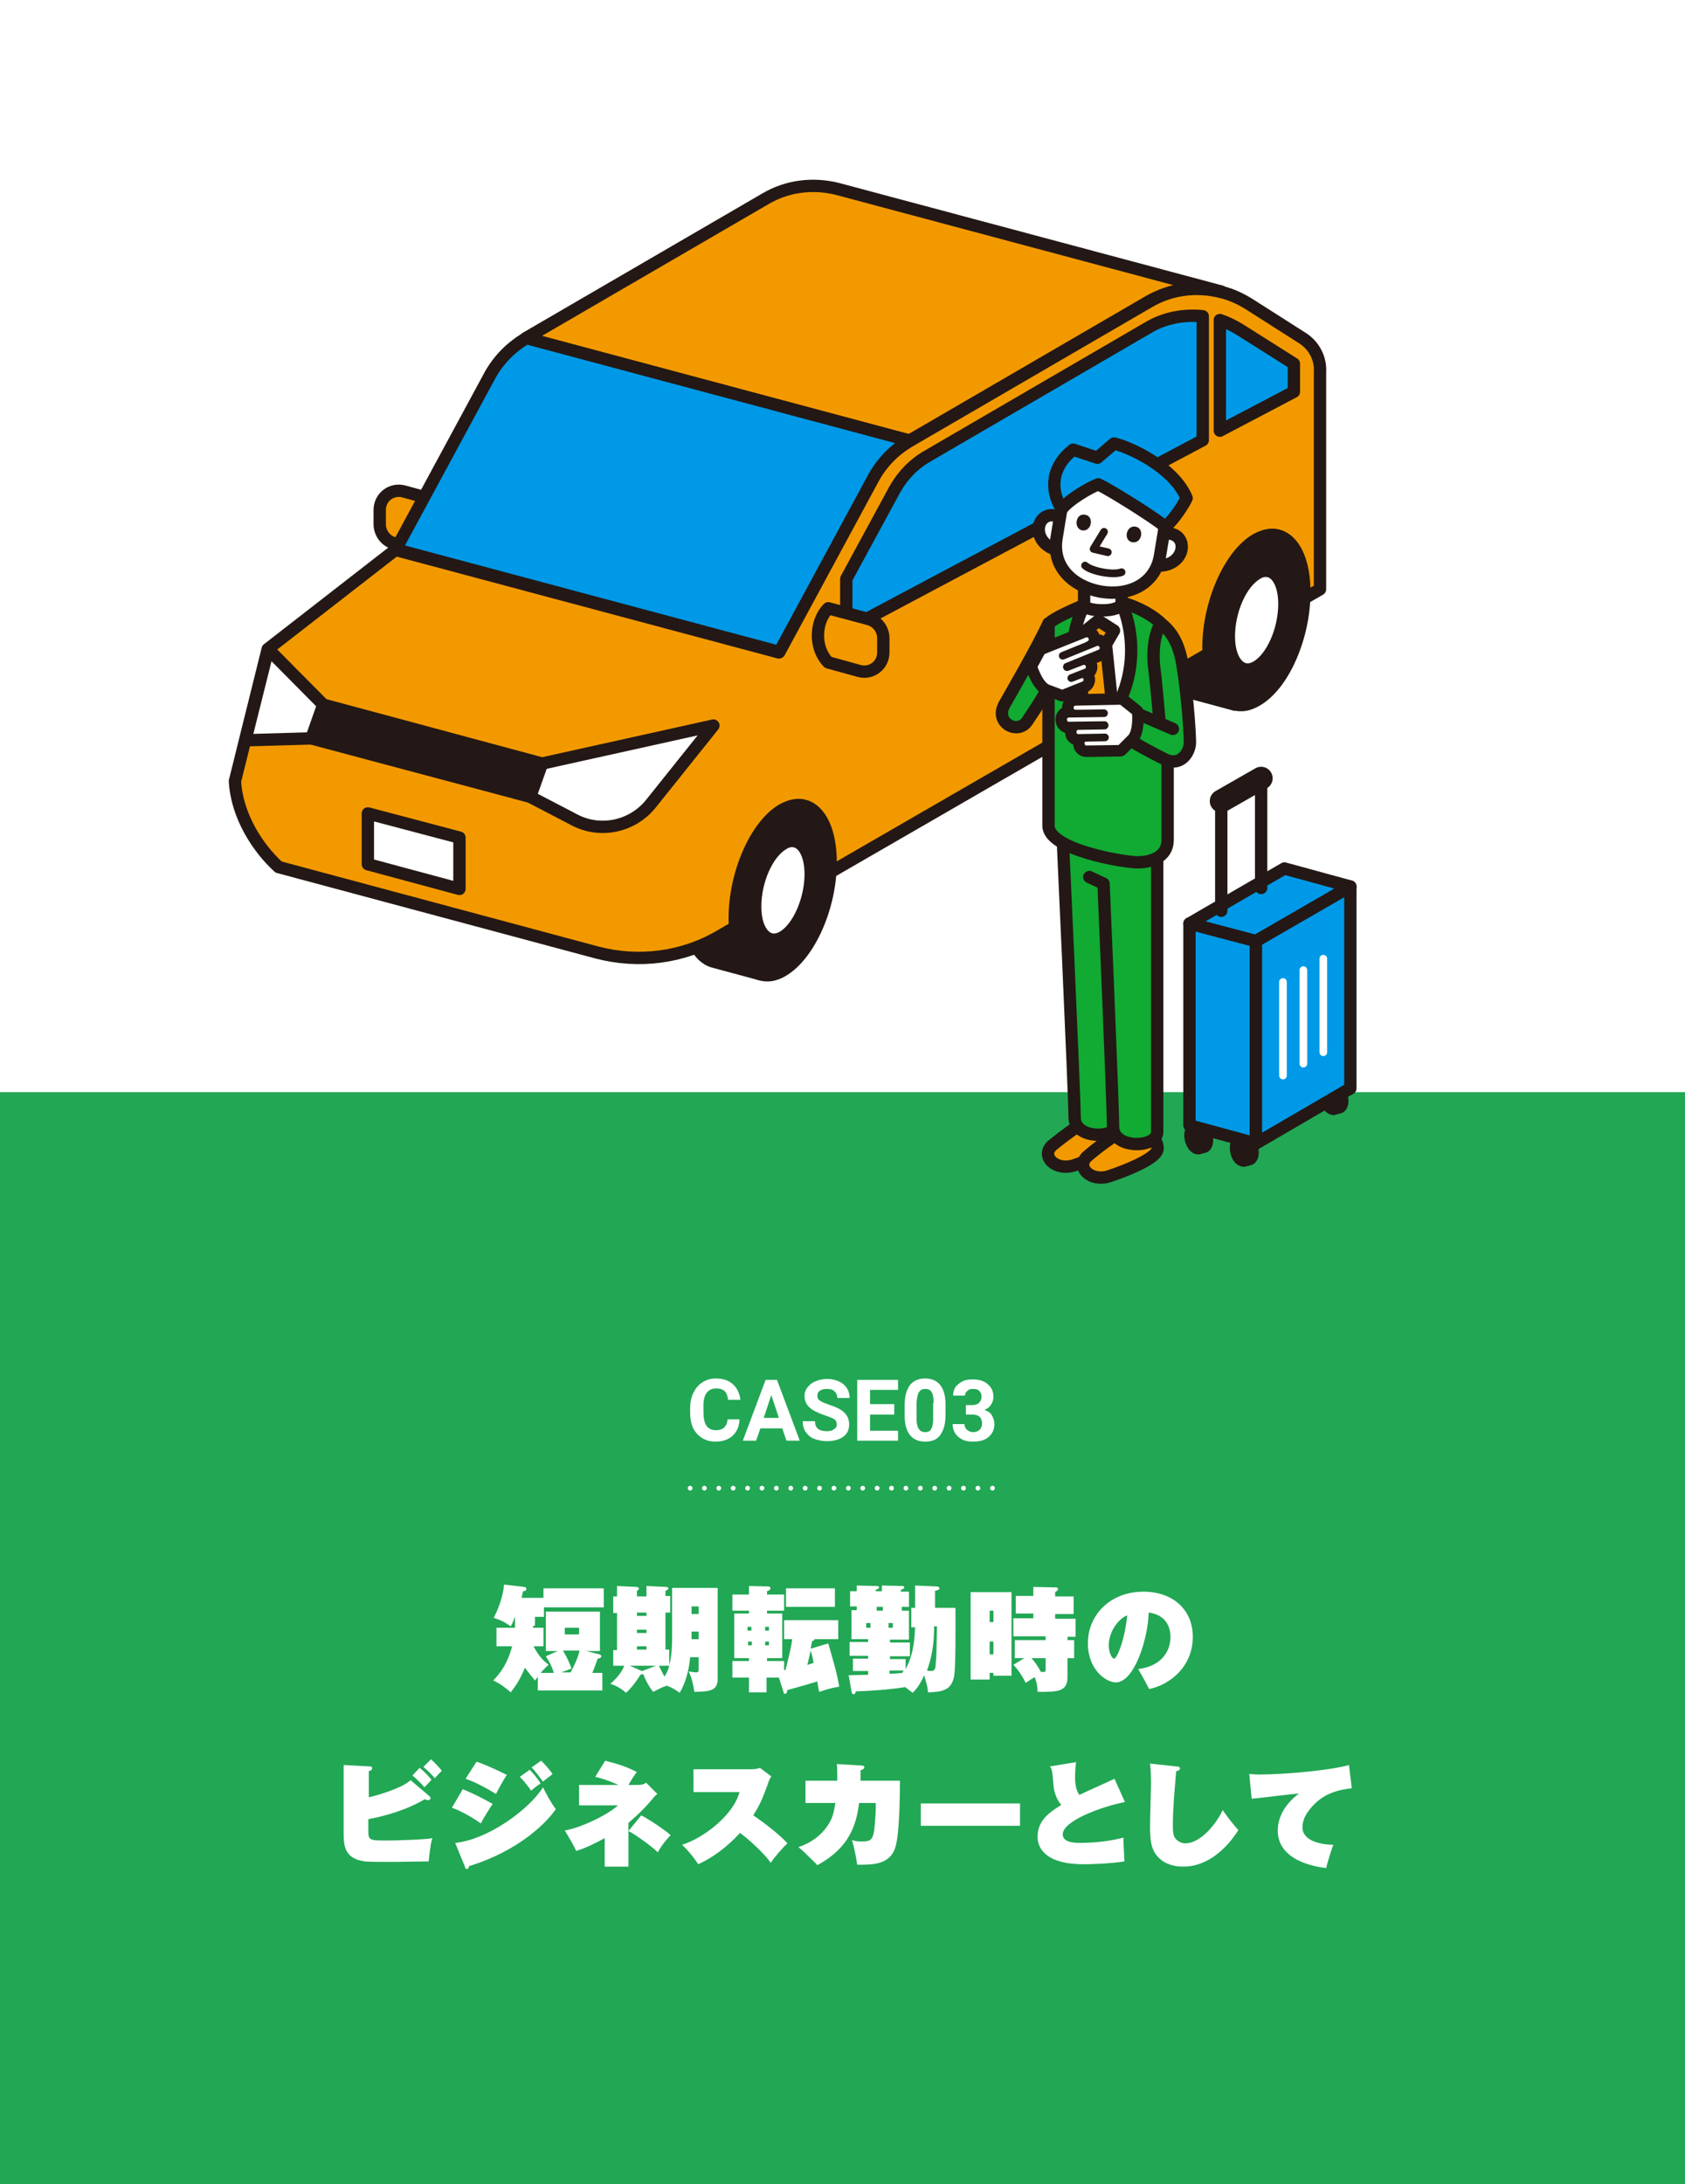 <?xml version="1.0" encoding="utf-8"?>
<!-- Generator: Adobe Illustrator 27.4.0, SVG Export Plug-In . SVG Version: 6.00 Build 0)  -->
<svg version="1.1" id="レイヤー_1" xmlns="http://www.w3.org/2000/svg" x="0px"
     y="0px" viewBox="0 0 355 460" style="enable-background:new 0 0 355 460;" xml:space="preserve">
<style type="text/css">
	.st0{fill:#FFFFFF;}
	.st1{fill:#22A755;}
	.st2{fill:#F39900;stroke:#231815;stroke-width:2.6;stroke-linecap:round;stroke-linejoin:round;stroke-miterlimit:10;}
	.st3{fill:#231815;stroke:#231815;stroke-width:2.6;stroke-linecap:round;stroke-linejoin:round;stroke-miterlimit:10;}
	.st4{fill:#FFFFFF;stroke:#231815;stroke-width:2.6;stroke-linecap:round;stroke-linejoin:round;stroke-miterlimit:10;}
	.st5{fill:#0099E7;stroke:#231815;stroke-width:2.6;stroke-linejoin:round;stroke-miterlimit:10;}
	.st6{fill:#0099E7;stroke:#231815;stroke-width:2.6;stroke-linecap:round;stroke-linejoin:round;stroke-miterlimit:10;}
	.st7{fill:none;stroke:#231815;stroke-width:2.6;stroke-linecap:round;stroke-linejoin:round;stroke-miterlimit:10;}
	.st8{fill:none;stroke:#231815;stroke-width:4.845;stroke-linecap:round;stroke-linejoin:round;stroke-miterlimit:10;}
	.st9{fill:none;stroke:#FFFFFF;stroke-width:1.615;stroke-linecap:round;stroke-linejoin:round;stroke-miterlimit:10;}
	.st10{fill:#11AA33;stroke:#231815;stroke-width:2.6;stroke-linecap:round;stroke-linejoin:round;stroke-miterlimit:10;}
	.st11{fill:#FFFFFF;stroke:#231815;stroke-width:3.23;stroke-linecap:round;stroke-linejoin:round;stroke-miterlimit:10;}
	.st12{fill:#FFFFFF;stroke:#231815;stroke-width:1.615;stroke-linecap:round;stroke-linejoin:round;stroke-miterlimit:10;}
	.st13{fill:none;stroke:#231815;stroke-width:1.615;stroke-linecap:round;stroke-linejoin:round;stroke-miterlimit:10;}
	.st14{fill:#231815;}
	.st15{fill:none;stroke:#FFFFFF;stroke-linecap:round;stroke-miterlimit:10;}
	.st16{fill:none;stroke:#FFFFFF;stroke-linecap:round;stroke-miterlimit:10;stroke-dasharray:0,3.033;}
</style>
<g>
	<rect class="st0" width="355" height="460"/>
</g>
<g>
	<rect y="230" class="st1" width="355" height="230"/>
</g>
<g>
	<path class="st2" d="M83,114.4l8.6,2.3c2.8-2.8,3-8.4,0-11.4l-6.5-1.8c-2.6-0.7-5.1,1.2-5.1,3.9v3C80,112.2,81.2,113.9,83,114.4z"
		/>
	<path class="st3" d="M159.5,167c-1.4-0.4-2.9-0.1-4.6,0.8c-5.6,3.2-10.1,13.4-10.1,22.8c0,6.5,2.2,11,5.5,11.9l10,2.7
		c-3.3-0.9-5.5-5.3-5.5-11.9c0-9.3,4.5-19.5,10.1-22.8c1.7-0.9,3.2-1.2,4.6-0.8L159.5,167z"/>
	<path class="st3" d="M259.4,110.2c-1.4-0.4-2.9-0.1-4.6,0.8c-5.6,3.2-10.1,13.4-10.1,22.8c0,6.5,2.2,11,5.5,11.9l10,2.7
		c-3.3-0.9-5.5-5.3-5.5-11.9c0-9.3,4.5-19.5,10.1-22.8c1.7-0.9,3.2-1.2,4.6-0.8L259.4,110.2z"/>
	<path class="st2" d="M274.4,71.2L263.1,64c-1.8-1.1-3.7-2-5.8-2.5c-5.1-1.3-10.6-0.7-15.3,2.1l-50.4,29.3c-3.2,1.9-5.8,4.5-7.6,7.7
		l-19.9,36.8l-80.8-21.6l-26.9,20.9l-6.9,27.8l0,0l0,0c0.4,7.4,4.9,14.2,9.2,18.1l67.1,18c8.8,2.3,18.1,1.1,25.9-3.5l126.4-73V78.4
		C278.3,75.5,276.8,72.7,274.4,71.2z"/>
	<g>
		<polygon class="st3" points="111.7,167.8 114.2,160.8 68.1,148.4 65.6,155.5 		"/>
	</g>
	<path class="st3" d="M175,181.6c0-6.6-2.2-11-5.5-11.9c-1.4-0.4-2.9-0.1-4.6,0.8c-5.6,3.2-10.1,13.4-10.1,22.8
		c0,6.5,2.2,11,5.5,11.9c1.4,0.4,2.9,0.2,4.6-0.8C170.5,201.1,175,191,175,181.6z"/>
	<path class="st4" d="M170.8,184.1c0-3.8-1.3-6.4-3.2-6.9c-0.8-0.2-1.7-0.1-2.6,0.5c-3.3,1.9-5.9,7.7-5.9,13.2
		c0,3.8,1.3,6.3,3.2,6.9c0.8,0.2,1.7,0.1,2.7-0.5C168.2,195.4,170.8,189.5,170.8,184.1z"/>
	<path class="st3" d="M274.8,124.7c0-6.6-2.2-11-5.5-11.9c-1.4-0.4-2.9-0.1-4.6,0.8c-5.6,3.2-10.1,13.4-10.1,22.8
		c0,6.5,2.2,11,5.5,11.9c1.4,0.4,2.9,0.2,4.6-0.8C270.4,144.3,274.8,134.1,274.8,124.7z"/>
	<path class="st4" d="M270.6,127.2c0-3.8-1.3-6.4-3.2-6.9c-0.8-0.2-1.7-0.1-2.6,0.5c-3.3,1.9-5.9,7.7-5.9,13.2
		c0,3.8,1.3,6.3,3.2,6.9c0.8,0.2,1.7,0.1,2.7-0.5C268,138.5,270.6,132.7,270.6,127.2z"/>
	<path class="st2" d="M191.6,92.8L242,63.5c4.7-2.7,10.3-3.5,15.3-2.1l-80.8-21.6c-5.1-1.3-10.6-0.7-15.3,2.1l-50.4,29.3L191.6,92.8
		z"/>
	<path class="st5" d="M110.9,71.2c-3.2,1.9-5.8,4.5-7.6,7.7l-19.9,36.8l80.8,21.6l19.9-36.8c1.8-3.2,4.4-5.9,7.6-7.7L110.9,71.2z"/>
	<polygon class="st4" points="51.7,155.9 65.6,155.5 68.1,148.4 56.5,136.7 	"/>
	<polygon class="st4" points="96.8,187.2 77.5,182 77.5,171.3 96.8,176.4 	"/>
	<path class="st4" d="M114.2,160.8l-2.5,7l9.4,4.9c5.4,2.8,12.1,1.4,16-3.4l13.2-16.5L114.2,160.8z"/>
	<path class="st5" d="M272.6,76.6l-11.4-7.2c-1.3-0.8-2.7-1.5-4.2-2v23.3l15.6-8.2V76.6z"/>
	<path class="st5" d="M178.3,132.6v-10.7l10.2-18.8c1.7-3,4-5.4,7-7.1l46.4-27c3.5-2.1,7.6-2.8,11.5-2.4v26.1L178.3,132.6z"/>
	<path class="st2" d="M183.1,130.4l-8.6-2.3c-2.8,2.8-3,8.4,0,11.4l6.5,1.8c2.6,0.7,5.1-1.2,5.1-3.9v-3
		C186.1,132.6,184.9,130.9,183.1,130.4z"/>
</g>
<g>
	<path class="st3" d="M252.6,237.4c0.2,0,0.3,0,0.5,0.1c0.6,0.4,1.2,1.6,1.2,2.6c0,0.8-0.3,1.3-0.6,1.4l-1.2,0.3
		c0.4-0.1,0.6-0.6,0.6-1.4c0-1.1-0.5-2.3-1.2-2.6c-0.2-0.1-0.4-0.1-0.5-0.1L252.6,237.4z"/>
	<path class="st3" d="M250.8,239.1c0-0.8,0.3-1.3,0.6-1.4c0.2,0,0.3,0,0.5,0.1c0.6,0.4,1.2,1.6,1.2,2.6c0,0.8-0.3,1.3-0.6,1.4
		c-0.2,0-0.3,0-0.5-0.1C251.3,241.3,250.8,240.1,250.8,239.1z"/>
	<path class="st3" d="M262.2,240c0.2,0,0.3,0,0.5,0.1c0.6,0.4,1.2,1.6,1.2,2.6c0,0.8-0.3,1.3-0.6,1.4l-1.2,0.3
		c0.4-0.1,0.6-0.6,0.6-1.4c0-1.1-0.5-2.3-1.2-2.6c-0.2-0.1-0.4-0.1-0.5-0.1L262.2,240z"/>
	<path class="st3" d="M260.4,241.7c0-0.8,0.3-1.3,0.6-1.4c0.2,0,0.3,0,0.5,0.1c0.6,0.4,1.2,1.6,1.2,2.6c0,0.8-0.3,1.3-0.6,1.4
		c-0.2,0-0.3,0-0.5-0.1C260.9,244,260.4,242.8,260.4,241.7z"/>
	<path class="st3" d="M281.1,229.1c0.2,0,0.3,0,0.5,0.1c0.6,0.4,1.2,1.6,1.2,2.6c0,0.8-0.3,1.3-0.6,1.4l-1.2,0.3
		c0.4-0.1,0.6-0.6,0.6-1.4c0-1.1-0.5-2.3-1.2-2.6c-0.2-0.1-0.4-0.1-0.5-0.1L281.1,229.1z"/>
	<path class="st3" d="M279.3,230.8c0-0.8,0.3-1.3,0.6-1.4c0.2,0,0.3,0,0.5,0.1c0.6,0.4,1.2,1.6,1.2,2.6c0,0.8-0.3,1.3-0.6,1.4
		c-0.2,0-0.3,0-0.5-0.1C279.9,233.1,279.3,231.9,279.3,230.8z"/>
	<polygon class="st6" points="284.5,186.7 270.6,182.9 250.6,194.5 264.6,198.2 	"/>
	<polygon class="st6" points="264.6,198.2 250.6,194.5 250.6,237 264.6,240.8 	"/>
	<polygon class="st6" points="264.6,198.2 284.5,186.7 284.5,229.2 264.6,240.8 	"/>
	<polyline class="st7" points="257.3,191.8 257.3,168.7 265.7,163.9 265.7,187 	"/>
	<line class="st8" x1="257.3" y1="168.7" x2="265.7" y2="163.9"/>
	<line class="st9" x1="270.3" y1="226.5" x2="270.3" y2="206.8"/>
	<line class="st9" x1="278.8" y1="201.9" x2="278.8" y2="221.6"/>
	<line class="st9" x1="274.6" y1="224" x2="274.6" y2="204.3"/>
</g>
<g>
	<path class="st4" d="M223.7,109.1c-5.2-2.8-7.3,5.1-0.8,6.8"/>
	<path class="st4" d="M245,112.4c5.8-0.9,5.2,7.2-1.5,6.7"/>
	<path class="st2" d="M231.3,234.4c2.8,0.7,6,3.9,5,5.8c-1,1.9-7.2,4.3-10,5.2c-4,1.3-7.1-2-4.6-4.2
		C223.4,239.8,227.2,236.9,231.3,234.4z"/>
	<path class="st2" d="M238.7,236.7c2.8,0.7,6,3.9,5,5.8c-1,1.9-7.2,4.3-10,5.2c-4,1.3-7.1-2-4.6-4.2
		C230.8,242,234.6,239.1,238.7,236.7z"/>
	<path class="st10" d="M235.7,176.1c0,6.6,0,56.9,0,60.3c0,3.4-9.3,3.8-9.3-1.1c0-4.8-2.7-63.2-2.7-63.2"/>
	<path class="st10" d="M229.5,184.7l3,1.4c0,0,2,46.4,2,51.2s9.3,4.5,9.3,1.1s0-57.6,0-64.3l-16.8-1.6"/>
	<path class="st10" d="M236.3,126.9c3.6,0.9,7,3,8.3,4.4s1.4,5.6,1.4,8.1c0,1.4,0,34.1,0,37.5c0,3.4-3.2,4.7-6.3,4.7
		s-18.8-2.7-18.8-7.7s0-39.9,0-42.6c1.7-1.4,4.6-2.6,7.5-3.9L236.3,126.9z"/>
	<path class="st4" d="M228.4,127.4c-4.2,8.4-3.1,21.6,2,27.5c9-7.9,9.4-20.2,5.8-28.1L228.4,127.4z"/>
	<path class="st4" d="M228.4,122.4c0,0,0,3.6,0,5s7.9,1.8,7.9-0.5c0-2.3,0-6.3,0-6.3"/>
	<path class="st4" d="M222.6,113.3c-1,6,3.3,10.2,9.3,11.3c6,1,11.5-1.6,12.5-7.6l1-6.1c1-6-3.3-10.2-9.3-11.3
		c-6-1-11.5,1.6-12.5,7.6L222.6,113.3z"/>
	<path class="st2" d="M230.4,155c1.7-1.5,3-3.1,4.1-4.8l-1.5-14.5l1.7-2.9l-3.3-2.1l-2.9,2.3l0.9,2.7l-2,13.9
		C228.2,151.7,229.2,153.6,230.4,155z"/>
	<path class="st10" d="M247.1,153.5l-7.9-3.4c-2.6-0.1-3.2,4-2,5.1s6.2,3.7,8.2,4.7c3.2,1.6,5.3-1.3,5.3-3.6
		c-0.1-4.1-0.7-10.7-1.5-15.8c-0.8-5.4-2.6-7.6-4.6-9.2c-1.8,2.7-1.7,7.4-1.4,9.5s1.1,11.2,1.1,11.2"/>
	<g>
		<path class="st11" d="M236.3,147.6l-9.7,0.2c-0.7,0-1.3,0.6-1.2,1.3c0,0.7,0.6,1.3,1.3,1.2h-1.4c-0.7,0-1.3,0.6-1.2,1.3
			c0,0.7,0.6,1.3,1.3,1.2h2c-0.7,0-1.3,0.6-1.2,1.3c0,0.7,0.6,1.3,1.3,1.2h1.4c-0.7,0-1.3,0.6-1.2,1.3c0,0.7,0.6,1.3,1.3,1.2l7-0.1
			l2.4-2.4c1-1.3,1-3.8,0.9-5.3L236.3,147.6z"/>
		<path class="st11" d="M232.6,150.2l-7.4,0.1c-0.7,0-1.3,0.6-1.2,1.3c0,0.7,0.6,1.3,1.3,1.2l7.4-0.1"/>
		<path class="st11" d="M232.7,152.8l-5.5,0.1c-0.7,0-1.3,0.6-1.2,1.3c0,0.7,0.6,1.3,1.3,1.2l5.5-0.1"/>
	</g>
	<g>
		<path class="st12" d="M236.3,147.6l-9.7,0.2c-0.7,0-1.3,0.6-1.2,1.3c0,0.7,0.6,1.3,1.3,1.2h-1.4c-0.7,0-1.3,0.6-1.2,1.3
			c0,0.7,0.6,1.3,1.3,1.2h2c-0.7,0-1.3,0.6-1.2,1.3c0,0.7,0.6,1.3,1.3,1.2h1.4c-0.7,0-1.3,0.6-1.2,1.3c0,0.7,0.6,1.3,1.3,1.2l7-0.1
			l2.4-2.4c1-1.3,1-3.8,0.9-5.3L236.3,147.6z"/>
		<path class="st12" d="M232.6,150.2l-7.4,0.1c-0.7,0-1.3,0.6-1.2,1.3c0,0.7,0.6,1.3,1.3,1.2l7.4-0.1"/>
		<path class="st12" d="M232.7,152.8l-5.5,0.1c-0.7,0-1.3,0.6-1.2,1.3c0,0.7,0.6,1.3,1.3,1.2l5.5-0.1"/>
	</g>
	<path class="st10" d="M220.9,131.3c-2.6,5.5-7.1,13.2-9.3,17.1c-2.1,3.8,2.8,6.4,4.8,3.5c1.8-2.7,2.7-4,4.3-6.9L220.9,131.3z"/>
	<polyline class="st13" points="232.6,112 230.4,115.6 233.4,116.3 	"/>
	<path class="st14" d="M228.6,108.4c2,0.3,1.4,3.6-0.6,3.3C226.1,111.3,226.6,108,228.6,108.4z"/>
	<path class="st14" d="M239.2,110.9c2,0.3,1.4,3.6-0.6,3.3S237.2,110.6,239.2,110.9z"/>
	<path class="st5" d="M223.7,107.2c1.5-2,6-4.6,7.7-5.2c2.5,1.2,10.9,6.4,14.1,8.9c1.9-1.4,4.1-5.1,4.5-6
		c-2.7-6.5-11.9-10.7-15.3-11.5l-3.5,3l-5.1-1.7C221.9,97.9,220.9,102.7,223.7,107.2z"/>
	<path class="st13" d="M228.6,119.1c1.3,1.2,5.9,2.1,7.7,1.4"/>
	<g>
		<path class="st11" d="M219.5,137.1l9-3.6c0.6-0.3,1.4,0.1,1.6,0.7c0.3,0.6-0.1,1.4-0.7,1.6l1.3-0.5c0.6-0.3,1.4,0.1,1.6,0.7
			c0.3,0.6-0.1,1.4-0.7,1.6l-3.8,1.6c0.6-0.3,1.4,0.1,1.6,0.7c0.3,0.6-0.1,1.4-0.7,1.6l-1.3,0.5c0.6-0.3,1.4,0.1,1.6,0.7
			c0.3,0.6-0.1,1.4-0.7,1.6l-4.5,1.8l-3.2-1.2c-1.5-0.8-2.4-3.2-2.9-4.5L219.5,137.1z"/>
		<path class="st11" d="M223.9,138.1l6.9-2.8c0.6-0.3,1.4,0.1,1.6,0.7c0.3,0.6-0.1,1.4-0.7,1.6l-6.9,2.8"/>
		<path class="st11" d="M224.8,140.5l3.1-1.2c0.6-0.3,1.4,0.1,1.6,0.7c0.3,0.6-0.1,1.4-0.7,1.6l-3.1,1.2"/>
	</g>
	<g>
		<path class="st12" d="M219.5,137.1l9-3.6c0.6-0.3,1.4,0.1,1.6,0.7c0.3,0.6-0.1,1.4-0.7,1.6l1.3-0.5c0.6-0.3,1.4,0.1,1.6,0.7
			c0.3,0.6-0.1,1.4-0.7,1.6l-3.8,1.6c0.6-0.3,1.4,0.1,1.6,0.7c0.3,0.6-0.1,1.4-0.7,1.6l-1.3,0.5c0.6-0.3,1.4,0.1,1.6,0.7
			c0.3,0.6-0.1,1.4-0.7,1.6l-4.5,1.8l-3.2-1.2c-1.5-0.8-2.4-3.2-2.9-4.5L219.5,137.1z"/>
		<path class="st12" d="M223.9,138.1l6.9-2.8c0.6-0.3,1.4,0.1,1.6,0.7c0.3,0.6-0.1,1.4-0.7,1.6l-6.9,2.8"/>
		<path class="st12" d="M224.8,140.5l3.1-1.2c0.6-0.3,1.4,0.1,1.6,0.7c0.3,0.6-0.1,1.4-0.7,1.6l-3.1,1.2"/>
	</g>
</g>
<g>
	<g>
		<line class="st15" x1="145.4" y1="313.4" x2="145.4" y2="313.4"/>
		<line class="st16" x1="148.4" y1="313.4" x2="207.6" y2="313.4"/>
		<line class="st15" x1="209.1" y1="313.4" x2="209.1" y2="313.4"/>
	</g>
</g>
<g>
	<path class="st0" d="M155.8,299.1c-0.1,1.4-0.6,2.5-1.5,3.3s-2.1,1.2-3.6,1.2c-1.6,0-2.9-0.6-3.9-1.7s-1.4-2.6-1.4-4.5v-0.8
		c0-1.2,0.2-2.3,0.7-3.3s1.1-1.7,1.9-2.2s1.7-0.8,2.8-0.8c1.5,0,2.7,0.4,3.6,1.2s1.4,1.9,1.6,3.3h-2.6c-0.1-0.8-0.3-1.4-0.7-1.8
		s-1-0.6-1.8-0.6c-0.9,0-1.5,0.3-2,0.9s-0.7,1.6-0.7,2.9v1c0,1.4,0.2,2.4,0.6,3s1.1,1,2,1c0.8,0,1.4-0.2,1.8-0.6s0.6-0.9,0.7-1.7
		H155.8z"/>
	<path class="st0" d="M164.8,300.8h-4.6l-0.9,2.6h-2.8l4.8-12.8h2.4l4.8,12.8h-2.8L164.8,300.8z M160.9,298.6h3.2l-1.6-4.8
		L160.9,298.6z"/>
	<path class="st0" d="M176.3,300c0-0.5-0.2-0.9-0.5-1.1s-1-0.5-1.9-0.8s-1.6-0.6-2.2-0.9c-1.5-0.8-2.2-1.8-2.2-3.2
		c0-0.7,0.2-1.3,0.6-1.8c0.4-0.5,0.9-1,1.7-1.3c0.7-0.3,1.5-0.5,2.5-0.5c0.9,0,1.7,0.2,2.4,0.5s1.3,0.8,1.7,1.4
		c0.4,0.6,0.6,1.3,0.6,2.1h-2.6c0-0.6-0.2-1-0.6-1.4s-0.9-0.5-1.6-0.5c-0.6,0-1.1,0.1-1.5,0.4s-0.5,0.6-0.5,1.1c0,0.4,0.2,0.8,0.6,1
		c0.4,0.3,1,0.5,1.8,0.8c1.5,0.5,2.6,1,3.3,1.7c0.7,0.7,1,1.5,1,2.5c0,1.1-0.4,2-1.3,2.6c-0.8,0.6-2,0.9-3.4,0.9
		c-1,0-1.9-0.2-2.7-0.5s-1.4-0.9-1.8-1.5c-0.4-0.6-0.6-1.4-0.6-2.2h2.6c0,1.4,0.8,2.1,2.5,2.1c0.6,0,1.1-0.1,1.5-0.4
		S176.3,300.5,176.3,300z"/>
	<path class="st0" d="M188.4,297.9h-5.1v3.4h5.9v2.1h-8.6v-12.8h8.6v2.1h-5.9v3h5.1V297.9z"/>
	<path class="st0" d="M199.2,298.1c0,1.8-0.4,3.1-1.1,4.1s-1.8,1.4-3.2,1.4c-1.4,0-2.5-0.5-3.2-1.4s-1.1-2.2-1.1-4v-2.4
		c0-1.8,0.4-3.1,1.1-4.1c0.7-0.9,1.8-1.4,3.2-1.4s2.5,0.5,3.2,1.4s1.1,2.2,1.1,4V298.1z M196.7,295.5c0-1.1-0.1-1.8-0.4-2.3
		c-0.3-0.5-0.7-0.7-1.4-0.7c-0.6,0-1,0.2-1.3,0.7c-0.3,0.5-0.4,1.2-0.5,2.2v3.1c0,1,0.1,1.8,0.4,2.3c0.3,0.5,0.7,0.8,1.4,0.8
		c0.6,0,1.1-0.2,1.3-0.7c0.3-0.5,0.4-1.2,0.4-2.2V295.5z"/>
	<path class="st0" d="M203.5,295.9h1.4c0.6,0,1.1-0.2,1.4-0.5s0.5-0.8,0.5-1.3c0-0.5-0.2-0.9-0.5-1.2c-0.3-0.3-0.7-0.4-1.3-0.4
		c-0.5,0-0.9,0.1-1.2,0.4s-0.5,0.6-0.5,1h-2.5c0-0.7,0.2-1.3,0.5-1.8c0.4-0.5,0.9-0.9,1.5-1.2c0.6-0.3,1.4-0.4,2.1-0.4
		c1.4,0,2.4,0.3,3.2,1s1.2,1.5,1.2,2.7c0,0.6-0.2,1.1-0.5,1.6s-0.8,0.9-1.4,1.1c0.7,0.3,1.3,0.6,1.6,1.2s0.5,1.1,0.5,1.8
		c0,1.1-0.4,2-1.2,2.7c-0.8,0.7-1.9,1-3.3,1c-1.3,0-2.3-0.3-3.1-1s-1.2-1.6-1.2-2.7h2.5c0,0.5,0.2,0.9,0.5,1.2
		c0.4,0.3,0.8,0.5,1.3,0.5c0.6,0,1.1-0.2,1.4-0.5c0.3-0.3,0.5-0.7,0.5-1.3c0-1.3-0.7-1.9-2.1-1.9h-1.3V295.9z"/>
</g>
<g>
	<path class="st0" d="M112.3,342.4c0,0.1,0,0.2,0,0.4h2.2v3.9h-2.1c1.3,2.4,2.2,3.1,3.2,3.9c-0.5,0.4-1,0.9-1.7,1.7h2.8
		c-0.5-1.5-0.9-2.3-1.7-3.5l2.5-1.1h-2.5v-8.3h11.4v8.3h-2.9l2.8,0.7c0.3,0.1,0.4,0.3,0.4,0.4c0,0.3-0.5,0.5-0.8,0.5
		c-0.4,1.3-0.6,1.7-1.1,3h2.1v3.7h-13.6v-2.9c-0.1,0.2-0.2,0.3-0.6,0.8c-0.9-1.1-1.7-2.1-2.1-2.7c-1,2.5-2.2,4.2-3,5.2
		c-0.3-0.3-2.2-1.9-3.7-2.5c2.8-2.8,3.6-5.8,4-7.2h-3.3v-3.9h3.9v-2.4h0c-0.4,1.2-0.6,1.6-0.9,2.1c-1.4-1-2.1-1.3-3.6-1.8
		c1-1.8,2-4.6,2.2-7l4.2,0.5c0.4,0,0.5,0.3,0.5,0.4c0,0.4-0.4,0.5-0.7,0.5c0,0.1-0.3,1.2-0.3,1.4h4.6v-2h12.7v4h-12.6v2h-1.9V342.4z
		 M118.6,347.6c0.2,0.3,1.2,2,1.8,3.8c-0.9,0.3-1,0.4-2.2,0.8h2c0.8-1.4,1.6-3.2,1.9-4.6H118.6z M119,342.8v1.4h3v-1.4H119z"/>
	<path class="st0" d="M145.4,349c-0.2,2.5-0.9,5.3-2.2,7.5c-0.8-0.6-1.6-1.1-2.7-1.5c-1,0.3-1.5,0.6-2.9,1.3c-1-1.3-1.7-2.7-2.1-3.8
		c-0.1,0.1-0.2,0.1-0.6,0.2c-0.6,1.1-1.9,2.8-3,3.8c-1.3-1.2-2.7-1.7-3.3-1.9c2.1-1.8,2.8-3.4,2.9-3.8h-2.3v-3.3h0.8v-7.8h-0.8v-3.5
		h0.8v-2.2l4.1,0.2c0.3,0,0.5,0.2,0.5,0.3c0,0.3-0.2,0.4-0.4,0.5v1.2h2V334l4.2,0.2c0.2,0,0.4,0.1,0.4,0.3c0,0.3-0.3,0.4-0.6,0.5
		v1.1h1v3.5h-1v7.8h0.8v3.2c0.2-0.6,0.6-2.2,0.6-5.8v-10.4h9.6v19.2c0,2.6-1.9,2.6-4.9,2.7c-0.4-2.3-0.6-3-1.2-4.3
		c0.6,0.1,1.5,0.2,1.6,0.2c0.5,0,0.5-0.4,0.5-0.8V349H145.4z M138.2,350.8h-5.5l2.5,1.1c0.1,0,0.1,0,0.1,0L138.2,350.8z
		 M134.2,339.6v0.7h2v-0.7H134.2z M134.2,343.2v0.7h2v-0.7H134.2z M134.2,346.7v0.7h2v-0.7H134.2z M138.8,350.8
		c0.3,0.5,0.8,1.6,1.2,2.3c0.5-0.8,0.8-1.5,1-2.3H138.8z M145.7,339.9h1.5v-1.6h-1.5V339.9z M147.2,343.6h-1.5v1.6h1.5V343.6z"/>
	<path class="st0" d="M161.6,349.8h3.6v1.9c0.1,0,0.2,0,0.3,0c1.1-4.5,1.2-5,1.4-6.5h-1.7v-4h11.4v4h-5c0,0.2-0.1,0.3-0.5,0.4
		c0,0.2-0.3,1.3-0.3,1.6l3.7-1.1c1.2,4.2,1.9,6.5,2.3,9.1c-1.9,0.3-3,0.7-4.2,1.1c-0.1-0.3-0.4-1.9-0.4-2.2c-1,0.3-3.6,1.1-6.3,1.8
		c-0.1,0.4-0.1,0.8-0.5,0.8c-0.2,0-0.3-0.1-0.3-0.3l-1-3.1h-2.6v3.1h-3.7v-3.1h-3.5v-3.5h3.5v-0.6h-3.1v-9.4h3.1v-0.6h-3.5v-3.4h3.5
		V334l4.1,0.1c0.2,0,0.4,0.1,0.4,0.4c0,0.3-0.2,0.4-0.7,0.6v0.7h3.6v3.4h-3.6v0.6h3.2v9.4h-3.2V349.8z M158.3,343.4v-0.8h-0.8v0.8
		H158.3z M157.6,345.7v0.8h0.8v-0.8H157.6z M162,343.4v-0.8h-0.8v0.8H162z M161.2,345.7v0.8h0.8v-0.8H161.2z M175.9,334.5v3.9h-10.3
		v-3.9H175.9z M170.8,347.6c-0.1,0.4-0.5,2.2-0.7,3c0.2,0,0.3-0.1,1.3-0.4C171.3,349.3,171,348.3,170.8,347.6z"/>
	<path class="st0" d="M192,342.6v-4h0.8v-4.7l4.5,0.2c0.4,0,0.6,0.1,0.6,0.4c0,0.3-0.3,0.4-0.9,0.5v3.6h4.3c0,3,0.1,12.6-0.3,14.5
		c-0.6,2.9-2.5,3.2-5.5,3.3c0-0.6-0.1-1.3-0.8-3.6c-0.9,2.1-1.9,3.2-2.4,3.7c-0.7-0.5-1-0.8-1.6-1.2c-3.1,0.5-7.2,0.8-10.4,0.9
		c0,0.3-0.2,0.6-0.5,0.6c-0.3,0-0.3-0.3-0.4-0.6l-0.6-3.4c0.1,0,3.8-0.1,4.1-0.1v-0.8h-3.2v-2.6h3.2v-0.6h-3.9v-2.9h3.9v-0.6h-3.5
		v-6.1h1.1v-0.8h-1.4v-3.2h1.4v-1.2l4,0.1c0.4,0,0.7,0,0.7,0.3c0,0.3-0.5,0.4-0.7,0.5v0.3h1.3v-1.2l4.2,0.1c0.2,0,0.5,0,0.5,0.3
		s-0.4,0.4-0.7,0.5v0.4h1.7v3.2H190v0.8h1.5v6.1h-4v0.6h4.2v2.9h-4.2v0.6h3.3v2.1c1.8-3.3,1.9-6.8,2-8.8H192z M183.4,341.8h-0.9v1
		h0.9V341.8z M184.7,338.4v0.8h1.3v-0.8H184.7z M187.2,342.8h0.9v-1h-0.9V342.8z M187.4,352.5c1.8-0.1,1.9-0.1,2.7-0.2
		c0.1-0.2,0.2-0.3,0.3-0.5h-3V352.5z M196.8,342.6c0,2-0.1,5.4-1.5,9.2c0.3,0.1,0.7,0.1,0.9,0.1c0.8,0,0.9-0.7,0.9-1.1
		c0.2-1.9,0.2-2.5,0.3-8.3H196.8z"/>
	<path class="st0" d="M213.1,335.3v17.6h-3.8v-0.6h-0.8v1.4h-4v-18.4H213.1z M209.3,341.6v-2.4h-0.8v2.4H209.3z M208.5,345.7v2.7
		h0.8v-2.7H208.5z M224.9,345.4h1.4v3.8h-1.4v4c0,3.1-2.1,3.1-6.3,3.1c0-0.8-0.1-1.8-0.6-3.1c-0.4,0.2-1.3,0.8-1.9,1.2
		c-0.5-1-1.4-2.6-2.6-3.8l2.3-1.4h-2v-3.8h6.5v-0.8h-6.8v-3.8h4.2v-1h-3.7v-3.7h3.7v-1.9l4.8,0.1c0.4,0,0.4,0.3,0.4,0.4
		c0,0.2-0.3,0.4-0.6,0.6v0.9h3.9v3.7h-3.9v1h4.3v3.8h-1.7V345.4z M220.3,349.2h-3c0.6,0.6,1.3,1.6,2,2.9c0.3,0,0.5,0,0.6,0
		c0.4,0,0.4-0.2,0.4-0.6V349.2z"/>
	<path class="st0" d="M239.8,351.5c5.5-0.7,6.8-4.4,6.8-6.7c0-4.5-3.7-5.1-4.6-5.2c-0.1,5.4-3,14.7-6.9,14.7c-2.1,0-5.9-2.7-5.9-8.2
		c0-6.1,4.8-10.9,11.7-10.9c6.1,0,10.4,3.7,10.4,9.5c0,6.5-5.1,10.2-9.2,11C241.7,354.9,240.8,353.2,239.8,351.5z M233.6,346.5
		c0,1.6,0.7,2.8,1.1,2.8c0.6,0,2.2-3.6,2.8-9.1C236.1,340.6,233.6,343.2,233.6,346.5z"/>
	<path class="st0" d="M90.4,378.2c0.2,0.2,0.3,0.3,0.3,0.5c0,0.3-0.3,0.4-0.5,0.4c-0.3,0-0.5-0.1-0.7-0.2c-5,3-11.3,4.1-11.9,4.2
		v2.8c0,1.7,0.6,1.7,3.9,1.7c2.1,0,8.4-0.2,9.6-0.5c-0.2,0.5-0.4,1.3-0.8,4.9c-1.1,0-5.8,0.1-6.8,0.1c-5.6,0-6.3,0-7.2-0.2
		c-3.9-0.7-3.9-3.7-3.9-6v-14.2l5.4,0.3c0.3,0,0.6,0,0.6,0.4c0,0.4-0.4,0.5-0.7,0.6v5.5c2.2-0.5,7.1-2,8.8-3.6L90.4,378.2z
		 M88.4,372.3c0.9,0.7,1.6,1.4,2.5,2.5c-0.2,0.3-1.3,1.4-1.5,1.6c-0.4-0.6-1.8-1.9-2.5-2.5L88.4,372.3z M90.8,370.5
		c0.6,0.5,1.8,1.8,2.3,2.4c-0.4,0.4-1,1-1.5,1.6c-0.5-0.7-1.8-1.9-2.4-2.4L90.8,370.5z"/>
	<path class="st0" d="M97.5,376.8c2.9,1.2,4.7,2.2,6.3,3.1c-0.7,1-2,3.1-2.5,4.1c-2.1-1.5-4.8-2.9-6.1-3.3L97.5,376.8z M95.9,388.1
		c6.6-0.6,15.4-6.8,18.5-11.7c0.7,1.4,1.7,3.3,2.7,4.6c-1.9,2.8-7.8,8.8-18.3,12c0,0.2-0.1,0.6-0.5,0.6c-0.2,0-0.2-0.1-0.4-0.6
		L95.9,388.1z M100.4,371c2.1,0.7,5,2.1,6.4,2.8c-0.7,0.9-2,3.4-2.3,4c-2-1.2-4.1-2.4-6.4-3.2L100.4,371z M111.6,372.7
		c0.5,0.5,1.6,1.7,2.3,2.9c-0.4,0.2-1.2,0.8-2,1.5c-0.4-0.6-1.7-2.3-2.4-2.9L111.6,372.7z M114,370.8c0.9,0.8,2.1,2.3,2.4,2.8
		c-0.3,0.3-1.7,1.3-2,1.6c-0.6-0.8-1.6-2.2-2.4-3L114,370.8z"/>
	<path class="st0" d="M135.1,382.3c1.9,1,5.3,3.3,6.2,4.2c-0.9,0.8-2.3,2.7-2.7,3.6c-1.3-1.3-4.8-3.8-6.2-4.5v7.5h-5v-6
		c-1.5,0.8-3.7,2-6,2.7c-0.7-1.5-1.5-2.8-2.4-4.3c3.8-0.7,9.3-3.5,11.2-5.3H122v-4.3h8.3c-0.2-0.1-2.9-1.3-4.9-1.7l2.1-3.4
		c2.8,0.7,4.6,1.3,6.7,2.4c-0.6,0.6-1.2,1.7-1.8,2.7h1.9c0.8,0,1.4-0.1,1.8-0.5l2.4,2.4c-0.4,0.3-0.6,0.5-1,1
		c-2.4,2.9-4.7,4.7-5.1,5.1v1.7L135.1,382.3z"/>
	<path class="st0" d="M146.1,377.3v-4.7h12.1c1.2,0,1.6-0.2,1.9-0.3l2.4,1.8c-0.3,0.4-0.6,1.1-0.8,1.8c-1.3,3.5-1.6,4.1-3,6.4
		c2.5,1.7,5.8,4.3,7.2,5.9c-0.9,0.8-3,3.2-3.5,4.1c-1.6-2.2-4.7-5-6.5-6.3c-1,1.1-4.2,4.5-8.8,6.6c-0.5-0.8-1.8-2.6-3.4-4.1
		c4.5-1.4,10.8-6.2,12.1-11.1H146.1z"/>
	<path class="st0" d="M181.3,371.8c0.4,0,0.8,0,0.8,0.4c0,0.3-0.4,0.5-0.8,0.6c0,0.3,0,1.8,0,2.2h8.3c0,3.4-0.1,11-0.9,13.8
		c-1.1,4-4.9,3.9-8.1,3.9c-0.2-1.5-0.7-3.9-1.1-5.2c0.6,0.2,0.9,0.3,2.1,0.3c1.5,0,2.3-0.1,2.6-2.5c0.1-1,0.4-4,0.3-5.6h-3.5
		c-0.6,4.6-2,9.4-8.8,13.1c-0.3-0.4-1.3-1.3-1.9-1.9c-1.3-1.3-1.7-1.6-2.1-1.9c3.3-1.1,5.1-3,6-4.3c1.2-1.6,1.5-3.1,1.8-5h-6.3V375
		h6.7c0-1.8,0-2.7-0.1-3.5L181.3,371.8z"/>
	<path class="st0" d="M214.9,379.8v4.7H194v-4.7H214.9z"/>
	<path class="st0" d="M237,379.5c-5.1,1-13.1,4-13.1,6.8c0,1.8,2.7,1.8,3.7,1.8c4.3,0,7.5-0.7,9.1-1.1c0,1.1,0,1.5,0.2,5
		c-3.1,0.5-7.4,0.6-8.6,0.6c-7.5,0-9.7-3-9.7-5.8c0-3.6,2.8-5.3,5-6.7c-1.2-1.3-1.5-3.1-1.6-3.6c-0.3-3.5-0.3-3.8-0.8-4.5l5.5-0.9
		c-0.1,1-0.2,1.9-0.2,3c0,2,0.3,3,0.9,3.9c1.2-0.6,6.4-2.9,7.4-3.4L237,379.5z"/>
	<path class="st0" d="M247.8,372c0.4,0,0.8,0.1,0.8,0.4c0,0.4-0.4,0.5-0.8,0.6c-0.3,3.6-0.7,7.8-0.7,11.4c0,1.8,0.1,2.6,1.1,3.3
		c0.3,0.2,0.8,0.5,1.5,0.5c3.3,0,6.6-4.2,7.9-7c1.2,1.7,2.1,2.9,3.3,4.2c-0.5,0.8-4.7,7.7-11.6,7.7c-1.5,0-3.7-0.3-5.3-2
		c-1.6-1.7-1.7-3.8-1.7-6.7c0-1.4,0.2-7.7,0.2-9c0-0.3,0-2.4-0.2-4L247.8,372z"/>
	<path class="st0" d="M284.8,376.6c-2.8,0.3-5.2,1-7.3,2.8c-1.1,1-3.1,3-3.1,5.4c0,3.1,4.4,3.7,6.5,3.7c-0.4,1-1.3,4-1.5,4.9
		c-2.7-0.3-10.2-1.7-10.2-7.9c0-4.5,3.8-7.3,4.5-7.8c-1.6,0.1-8.5,1-10,1.1l-0.5-5.2c0.5,0,1.1,0.1,2,0.1c6.1,0,15.8-1,19-2
		L284.8,376.6z"/>
</g>
</svg>
